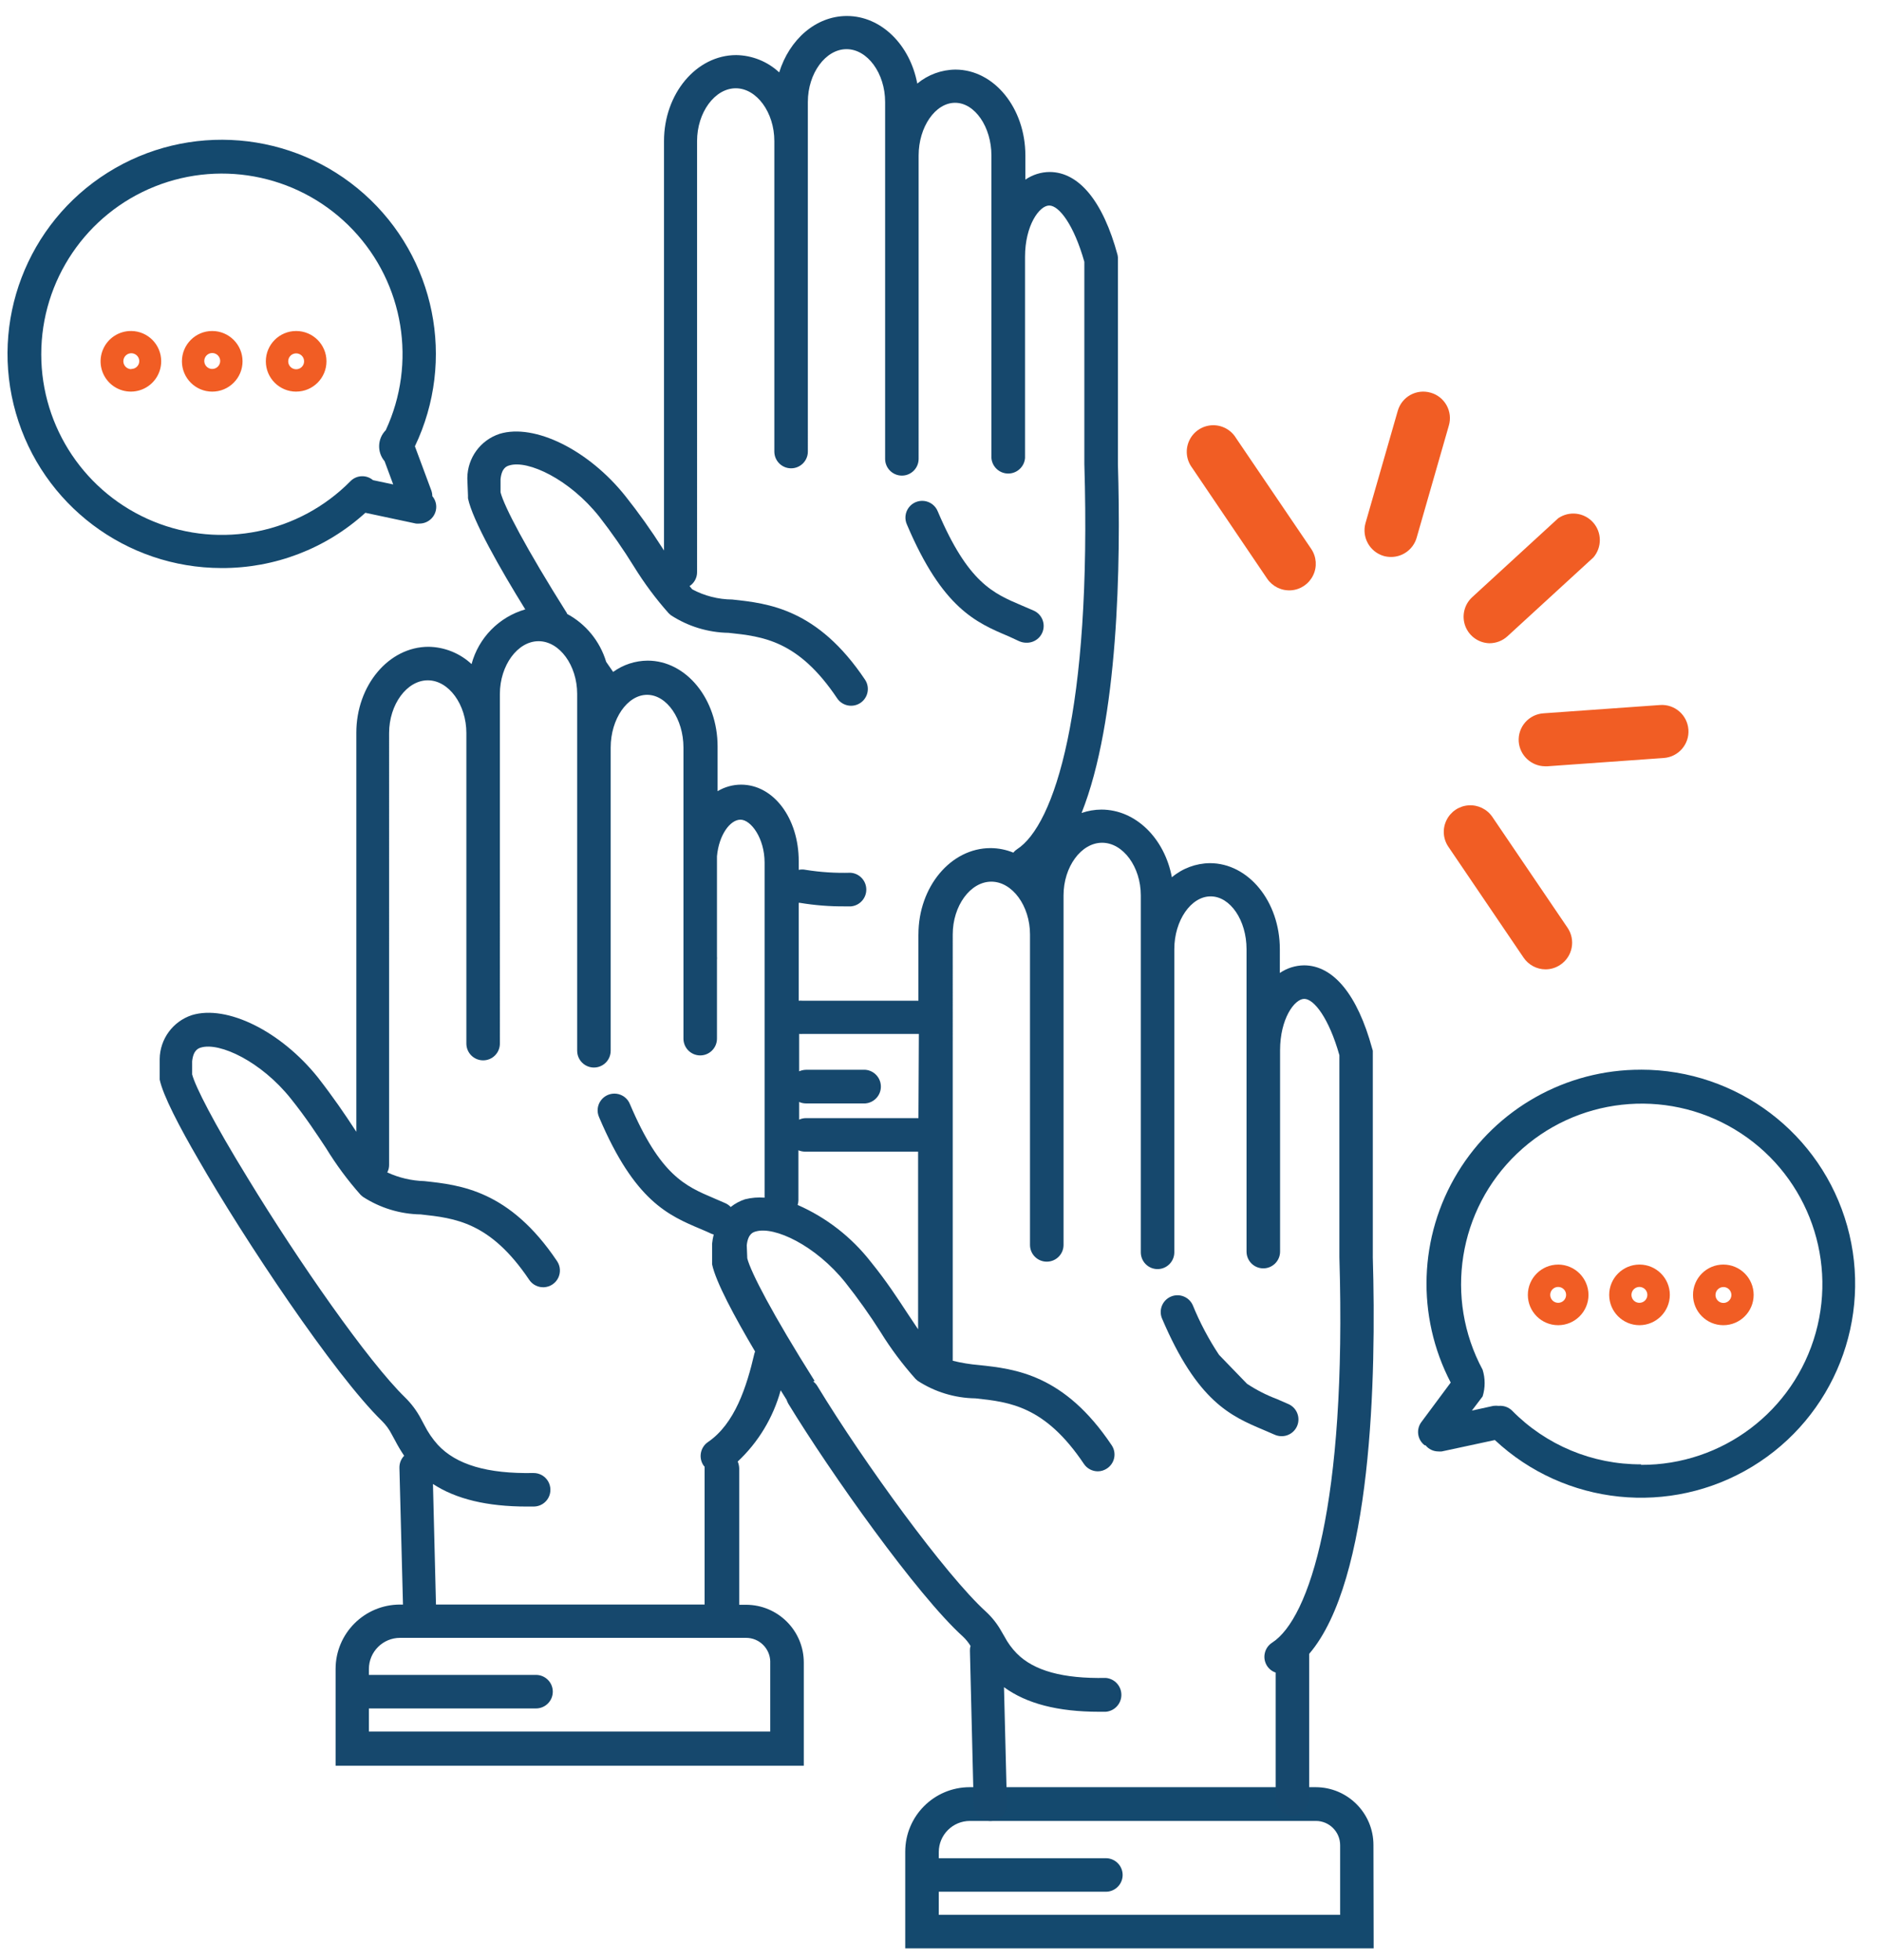 <svg xmlns="http://www.w3.org/2000/svg" width="72" height="75" viewBox="0 0 72 75">
    <g fill="none" fill-rule="evenodd">
        <g fill-rule="nonzero">
            <g>
                <path fill="#14496E" d="M52.552 74h-17.92v-3.7c0-1.362 1.104-2.467 2.467-2.467h13.237c1.22.003 2.208.992 2.208 2.212L52.552 74zm-16.637-1.283H51.27v-2.664c0-.511-.414-.927-.925-.929H37.107c-.659 0-1.192.534-1.192 1.192v2.401z" transform="translate(-14 -932) translate(14 932.55)"/>
                <path fill="#14496E" d="M42.307 71.833h-6.442c-.354 0-.641-.287-.641-.64 0-.355.287-.642.641-.642h6.442c.355 0 .642.287.642.641 0 .354-.287.641-.642.641z" transform="translate(-14 -932) translate(14 932.55)"/>
                <path fill="#16486D" d="M39.002 23.988c.083.036.173.054.263.054.31.01.583-.203.648-.505.066-.303-.094-.61-.38-.729l-.44-.189c-1.102-.468-2.056-.871-3.215-3.597-.085-.218-.282-.372-.514-.403-.231-.03-.462.067-.6.255-.139.189-.164.437-.066.65 1.36 3.206 2.647 3.749 3.893 4.275.136.066.275.124.411.19z" transform="translate(-14 -932) translate(14 932.55)"/>
                <path fill="#14496E" d="M13.978 19.071l1.936.412c.045.004.09.004.136 0 .301-.001.561-.212.625-.506.042-.192-.008-.393-.136-.543 0-.073-.013-.145-.037-.214l-.629-1.693c1.574-3.292.783-7.228-1.942-9.655-2.725-2.426-6.726-2.759-9.814-.815S-.402 11.752.608 15.258c1.01 3.507 4.216 5.923 7.865 5.927 2.035.01 4-.744 5.505-2.114zm-12.4-6.063C1.578 10.177 3.302 7.63 5.93 6.583c2.63-1.048 5.632-.387 7.578 1.669 1.946 2.056 2.442 5.09 1.25 7.658-.32.324-.34.84-.044 1.188l.329.888-.773-.164c-.252-.214-.627-.198-.86.037-1.968 1.996-4.948 2.605-7.542 1.542-2.594-1.064-4.289-3.59-4.29-6.393z" transform="translate(-14 -932) translate(14 932.55)"/>
                <path fill="#F15D24" d="M11.33 14.434c.64 0 1.16-.519 1.16-1.16 0-.64-.52-1.159-1.16-1.159-.64 0-1.16.52-1.16 1.16 0 .64.52 1.16 1.16 1.16zm0-1.463c.168 0 .304.136.304.304 0 .168-.136.304-.304.304-.168 0-.304-.136-.304-.304 0-.168.136-.304.304-.304zM9.279 13.275c0-.64-.52-1.16-1.16-1.16-.64 0-1.159.52-1.159 1.16 0 .64.52 1.16 1.16 1.16.64 0 1.159-.52 1.159-1.16zm-1.16.292c-.123 0-.234-.075-.281-.19-.047-.113-.02-.244.068-.331.088-.087.22-.112.333-.063.113.048.186.16.185.284-.003.166-.138.3-.305.3zM5.024 12.115c-.47-.006-.898.272-1.083.705-.185.432-.09.934.24 1.269.331.335.83.437 1.266.258.435-.178.72-.602.72-1.072.002-.635-.508-1.153-1.143-1.16zm0 1.46c-.124 0-.235-.075-.282-.189-.046-.114-.02-.245.068-.332.088-.087.22-.112.333-.063.114.048.187.16.185.284-.004.164-.14.294-.304.292v.008z" transform="translate(-14 -932) translate(14 932.55)"/>
                <path fill="#16486D" d="M52.52 47.537v-7.885l-.025-.083c-.56-2.055-1.484-3.182-2.607-3.182-.33.004-.652.105-.925.292v-.912c0-1.822-1.2-3.29-2.676-3.29-.533.006-1.047.197-1.455.54-.276-1.48-1.378-2.59-2.697-2.59-.258.001-.513.046-.757.13 1.41-3.539 1.505-9.525 1.39-13.356V9.295l-.012-.086c-.555-2.056-1.48-3.178-2.603-3.178-.33.003-.652.105-.925.292v-.921c0-1.821-1.2-3.289-2.676-3.289-.534.005-1.049.194-1.46.535C34.817 1.172 33.715.062 32.4.062c-1.188 0-2.2.9-2.59 2.158-.448-.417-1.034-.653-1.645-.662-1.525 0-2.762 1.48-2.762 3.289v15.667l-.058-.09c-.438-.687-.911-1.352-1.418-1.99-1.406-1.768-3.478-2.791-4.814-2.384-.729.239-1.225.915-1.234 1.681v.041l.025.638v.106c.164.823 1.233 2.706 2.191 4.251-1.004.29-1.783 1.084-2.055 2.093-.448-.417-1.034-.653-1.645-.662-1.525 0-2.763 1.48-2.763 3.289v15.269l-.057-.087c-.374-.575-.822-1.233-1.414-1.994-1.415-1.767-3.478-2.791-4.819-2.384-.728.239-1.224.915-1.233 1.681v.786c.128.612.765 1.825 1.472 3.042 1.747 3.05 5.205 8.243 7.034 10.023.151.15.278.323.374.514l.128.234c.103.2.219.393.345.58-.12.124-.185.291-.181.464l.136 5.23h-.111c-1.363 0-2.467 1.104-2.467 2.466v3.7h17.912v-3.95c-.002-1.219-.99-2.206-2.208-2.208h-.263v-5.217c-.002-.09-.021-.18-.057-.263.789-.74 1.358-1.683 1.644-2.726l.226.362c.016.05.036.098.062.144 1.616 2.651 4.933 7.334 6.685 8.917.113.106.211.228.292.361-.02.059-.028.12-.025.181l.144 5.887c.01.347.294.623.641.625.355-.009.636-.303.63-.658l-.112-4.46c.863.629 2.056.941 3.647.941h.246c.338-.027.598-.308.598-.647s-.26-.62-.598-.648c-1.644.033-2.75-.275-3.404-.937-.186-.19-.344-.406-.468-.641l-.12-.206c-.156-.28-.356-.534-.592-.752-1.537-1.394-4.674-5.71-6.45-8.634-.04-.066-.094-.125-.156-.172l.05-.025c-1.608-2.549-2.443-4.164-2.574-4.687l-.02-.501c.048-.44.242-.498.34-.526.712-.214 2.298.53 3.437 1.957.481.607.93 1.24 1.345 1.895.39.632.837 1.229 1.332 1.784l.082.074c.659.43 1.425.663 2.212.674 1.307.14 2.66.288 4.148 2.504.118.18.319.287.534.288.127 0 .25-.04.354-.111.142-.094.24-.24.273-.407.033-.167-.001-.34-.097-.481-1.817-2.718-3.7-2.92-5.077-3.067-.338-.028-.674-.083-1.003-.165V35.203c0-1.093.674-2.018 1.476-2.018.802 0 1.48.925 1.48 2.018v11.882c0 .354.287.64.641.64.355 0 .642-.286.642-.64V33.71c0-1.093.674-2.014 1.476-2.014.801 0 1.48.92 1.48 2.014v13.657c0 .354.287.642.64.642.355 0 .642-.288.642-.642V35.767c0-1.094.637-2.019 1.39-2.019.752 0 1.373.917 1.373 2.019v11.572c0 .355.287.642.641.642.354 0 .642-.287.642-.642v-7.704c0-1.2.55-1.965.925-1.965.374 0 .945.74 1.344 2.154v7.733c.284 9.456-1.143 13.826-2.574 14.747-.143.092-.244.237-.28.404-.037.166-.005.34.087.484.078.12.194.21.329.255v4.826c0 .354.287.642.641.642.355 0 .642-.288.642-.642v-5.542c2.405-2.812 2.57-10.573 2.433-15.194zM29.467 63.036v2.668H14.113v-.884h6.393c.354 0 .642-.287.642-.641 0-.355-.288-.642-.642-.642h-6.393v-.226c0-.658.534-1.192 1.193-1.192h13.237c.508 0 .92.409.925.917zm-.962-17.699c-.2.065-.386.165-.55.296-.057-.06-.126-.11-.202-.144l-.436-.189c-1.101-.468-2.055-.871-3.215-3.597-.084-.218-.281-.372-.513-.403-.232-.03-.462.067-.6.255-.14.189-.164.437-.066.65 1.36 3.206 2.647 3.749 3.893 4.275.135.058.275.115.41.181l.079.025c-.03.116-.05.234-.062.353v.786c.136.666.868 2.026 1.645 3.338l-.025.07c-.3 1.286-.748 2.692-1.78 3.395-.291.201-.366.6-.169.893l.042.049v5.274H16.679l-.115-4.612c.888.58 2.076.863 3.597.863h.267c.23-.004.439-.13.55-.331.11-.2.105-.445-.013-.642-.118-.196-.332-.314-.562-.31-1.755.033-2.947-.316-3.654-1.08-.204-.228-.377-.48-.514-.753l-.128-.239c-.16-.304-.366-.581-.612-.822-1.41-1.373-4.078-5.204-6.01-8.378-1.316-2.142-2.011-3.511-2.134-3.98v-.501c.045-.436.242-.498.337-.527.711-.213 2.302.53 3.437 1.953.583.728.986 1.349 1.348 1.895.388.635.83 1.233 1.324 1.789l.086.074c.66.428 1.426.662 2.212.674 1.311.144 2.66.284 4.152 2.504.128.19.348.297.576.282.229-.016.432-.152.533-.358.1-.206.084-.45-.044-.64-1.821-2.713-3.7-2.914-5.077-3.062-.49-.014-.973-.127-1.419-.333.047-.09.071-.188.07-.288V27.499c0-1.093.679-2.018 1.48-2.018.802 0 1.476.925 1.476 2.018V39.38c0 .355.287.642.642.642.354 0 .64-.287.64-.642V26.003c0-1.094.68-2.019 1.48-2.019.803 0 1.477.925 1.477 2.019v13.653c0 .229.122.44.32.555.199.115.443.115.642 0 .198-.114.32-.326.32-.555V28.054c0-1.093.638-2.018 1.394-2.018.757 0 1.39.925 1.39 2.018v11.137c0 .354.287.642.641.642.354 0 .641-.288.641-.642v-3.013c.004-.045.004-.09 0-.136v-3.827c.074-.823.506-1.402.9-1.402.395 0 .922.703.922 1.644v12.819c-.25-.02-.501 0-.745.061zm6.632-3.104h-4.305c-.09 0-.178.02-.259.058v-.678c.081.038.17.057.26.057h2.273c.335-.027.594-.307.594-.643 0-.337-.259-.617-.594-.644h-2.274c-.089.003-.177.022-.259.058v-1.43c.047.004.094.004.14 0h4.44l-.016 3.222zm-.411 7.483c-.379-.576-.802-1.234-1.419-1.994-.737-.942-1.696-1.687-2.791-2.167.018-.057.027-.117.029-.177v-1.915c.082.034.17.052.259.053h4.32v6.796l-.398-.596zm.41-14.513v2.537h-4.44c-.046-.004-.093-.004-.14 0v-3.745h.046c.568.094 1.143.14 1.719.135h.238c.336-.032.59-.317.583-.654-.006-.337-.271-.613-.608-.632-.572.016-1.145-.02-1.71-.111-.088-.019-.179-.019-.267 0V32.4c0-1.645-.966-2.927-2.204-2.927-.317 0-.628.087-.9.25v-1.706c0-1.821-1.2-3.289-2.676-3.289-.475.003-.936.154-1.32.432l-.267-.386c-.238-.791-.78-1.454-1.509-1.842h.02c-1.59-2.524-2.417-4.111-2.552-4.646v-.501c.045-.44.242-.498.337-.527.715-.217 2.302.53 3.437 1.957.478.614.923 1.254 1.332 1.916.39.632.834 1.23 1.327 1.784l.083.074c.658.43 1.425.663 2.211.675 1.312.14 2.664.287 4.149 2.503.196.295.594.375.89.18.295-.197.375-.596.178-.891-1.82-2.717-3.7-2.919-5.08-3.067-.535-.004-1.06-.138-1.53-.39l-.103-.124c.18-.117.29-.319.288-.534V4.847c0-1.094.678-2.019 1.48-2.019.801 0 1.476.925 1.476 2.019v11.881c0 .354.287.641.641.641.354 0 .641-.287.641-.64V3.35c0-1.094.679-2.019 1.48-2.019.802 0 1.476.925 1.476 2.019v13.657c0 .354.287.641.642.641.354 0 .64-.287.64-.641V5.402c0-1.094.638-2.019 1.395-2.019.756 0 1.39.925 1.39 2.019v11.573c.026.335.306.594.642.594.337 0 .617-.259.644-.594v-7.7c0-1.197.547-1.961.925-1.961s.945.74 1.344 2.154V17.2c.284 9.455-1.147 13.826-2.577 14.746-.054.035-.1.078-.14.128-.277-.113-.573-.172-.872-.173-1.52 0-2.758 1.48-2.758 3.301z" transform="translate(-14 -932) translate(14 932.55)"/>
                <path fill="#16486D" d="M49.017 54.402c.309.009.58-.205.644-.507.064-.302-.096-.607-.381-.726l-.436-.19c-.4-.15-.782-.347-1.139-.583l-1.069-1.106c-.398-.6-.735-1.24-1.007-1.907-.145-.315-.514-.457-.833-.322-.319.136-.472.5-.347.823 1.361 3.207 2.648 3.754 3.894 4.28l.41.177c.083.038.173.06.264.061z" transform="translate(-14 -932) translate(14 932.55)"/>
                <path fill="#F15D24" d="M54.731 14.475c-.26-.076-.538-.044-.775.087-.236.131-.41.352-.483.612l-1.233 4.292c-.15.54.16 1.1.699 1.258.091.025.185.037.28.037.453 0 .852-.3.978-.736l1.233-4.296c.075-.259.043-.537-.088-.772-.132-.236-.351-.41-.61-.482zM48.478 21.592c.204.3.552.47.915.445.362-.026.683-.243.842-.57.16-.326.132-.713-.071-1.014l-2.878-4.243c-.194-.32-.549-.508-.923-.488-.374.02-.707.245-.865.584-.159.34-.118.739.107 1.039l2.873 4.247zM56.984 24.062c.254 0 .5-.095.687-.267l3.289-3.017c.332-.388.326-.962-.016-1.342-.342-.38-.913-.446-1.333-.155L56.322 22.3c-.308.283-.411.726-.26 1.116.152.39.528.647.947.647h-.025zM58.102 27.824c.039.53.48.943 1.012.946h.086l4.452-.317c.56-.04.982-.526.942-1.085-.04-.56-.526-.982-1.086-.942l-4.452.317c-.27.016-.523.139-.702.342-.18.203-.27.469-.252.739zM55.41 31.849l2.877 4.242c.19.28.505.449.843.449.203 0 .4-.062.567-.177.224-.15.379-.384.43-.648.052-.265-.004-.539-.154-.762l-2.878-4.243c-.203-.301-.552-.47-.914-.445-.363.025-.684.242-.843.57-.16.326-.132.713.072 1.014z" transform="translate(-14 -932) translate(14 932.55)"/>
                <path fill="#14496E" d="M62.78 40.38c-2.864-.007-5.524 1.485-7.013 3.933-1.49 2.448-1.59 5.497-.267 8.038l-1.118 1.505c-.103.135-.148.305-.125.473.023.169.112.32.248.423h.033c.118.147.296.233.485.234.045.004.09.004.136 0l2.03-.436c2.683 2.509 6.708 2.924 9.847 1.017 3.139-1.907 4.623-5.671 3.633-9.208-.991-3.536-4.215-5.98-7.888-5.98zm0 15.1c-1.854.008-3.633-.733-4.933-2.056-.135-.132-.321-.198-.51-.181-.068-.008-.137-.008-.205 0l-.822.18.411-.542c.103-.332.103-.687 0-1.02-1.473-2.74-.934-6.126 1.318-8.273 2.25-2.147 5.66-2.525 8.326-.924 2.667 1.602 3.936 4.788 3.099 7.784-.837 2.996-3.572 5.064-6.683 5.052v-.02z" transform="translate(-14 -932) translate(14 932.55)"/>
                <path fill="#F15D24" d="M65.93 50.156c.64 0 1.16-.52 1.16-1.16 0-.64-.52-1.16-1.16-1.16-.64 0-1.16.52-1.16 1.16 0 .64.52 1.16 1.16 1.16zm0-1.46c.124-.002.236.072.284.186.048.114.023.246-.065.333-.087.088-.22.114-.333.066-.114-.049-.188-.161-.186-.285.002-.165.135-.298.3-.3zM63.883 48.996c0-.64-.52-1.16-1.16-1.16-.64 0-1.16.52-1.16 1.16 0 .64.52 1.16 1.16 1.16.64-.003 1.157-.52 1.16-1.16zm-1.16.304c-.123.002-.235-.07-.284-.184-.048-.114-.023-.246.064-.333.086-.088.217-.115.332-.068.114.047.188.158.188.281 0 .167-.133.302-.3.304zM59.611 47.837c-.64 0-1.16.519-1.16 1.16 0 .64.52 1.159 1.16 1.159.64 0 1.16-.52 1.16-1.16-.003-.64-.52-1.157-1.16-1.16zm0 1.463c-.168 0-.304-.136-.304-.304 0-.168.136-.304.304-.304.168 0 .304.136.304.304 0 .168-.136.304-.304.304z" transform="translate(-14 -932) translate(14 932.55)"/>
            </g>
        </g>
    </g>
</svg>
